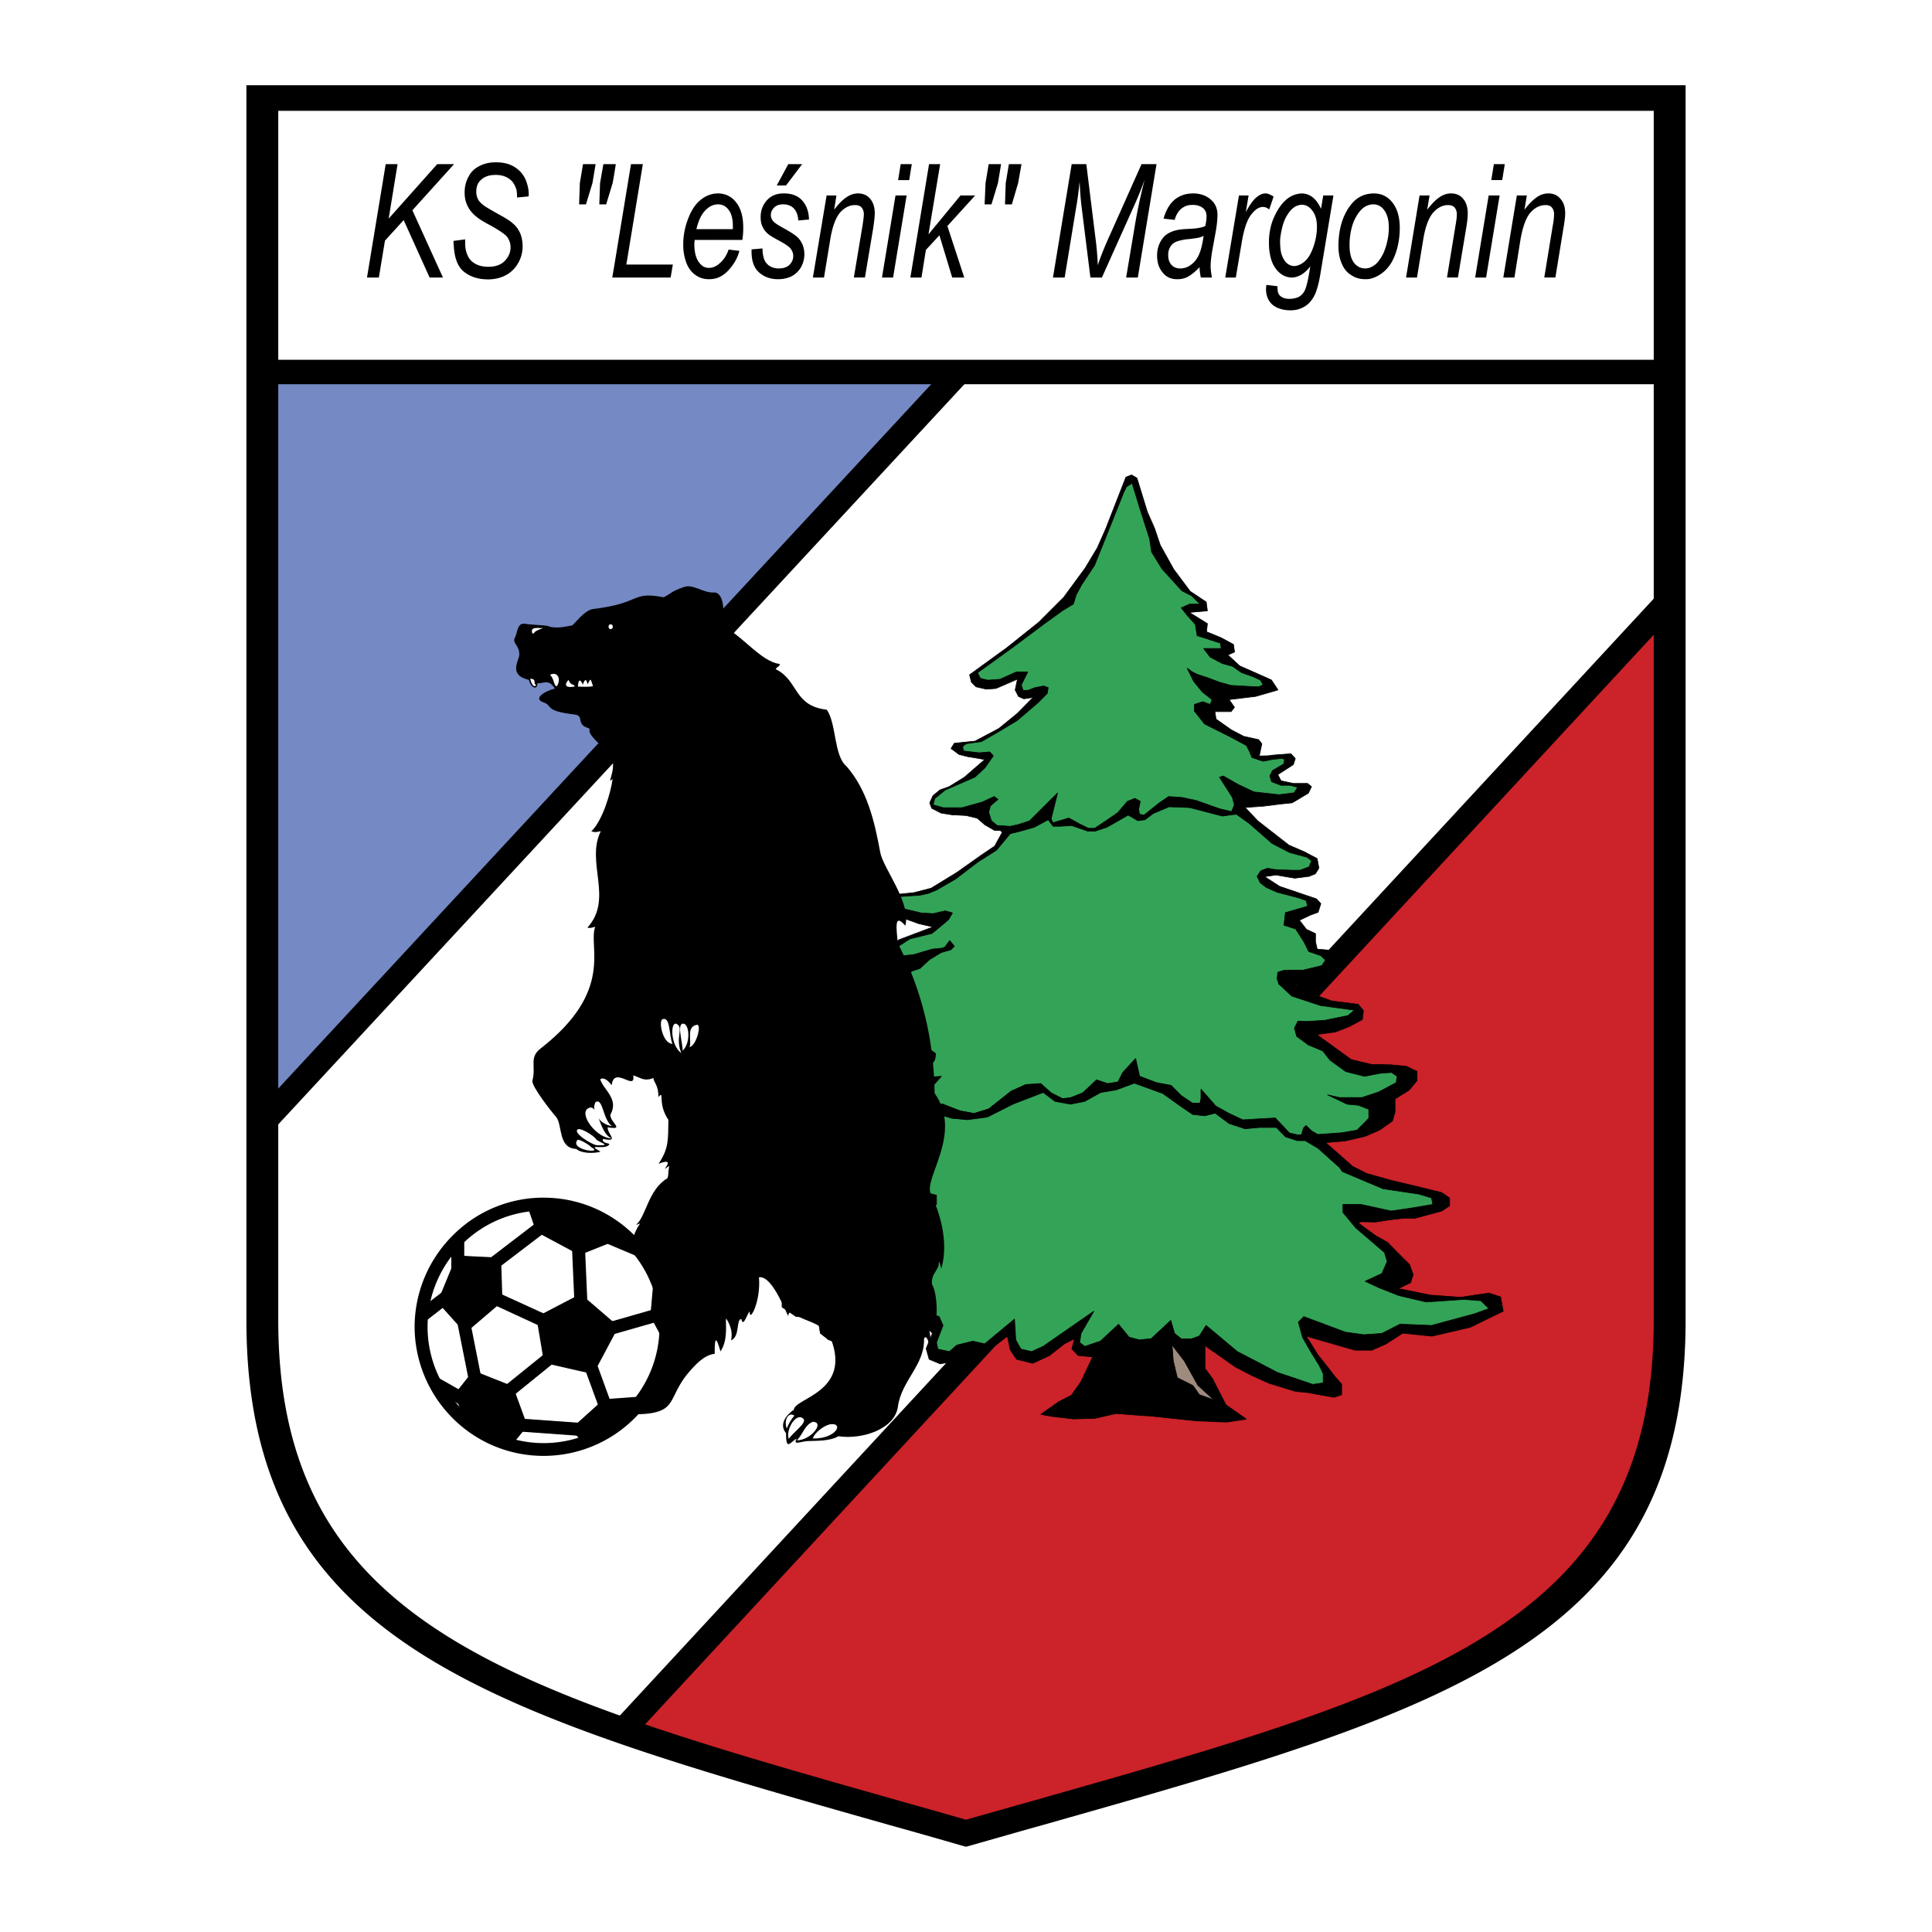 <svg xmlns="http://www.w3.org/2000/svg" width="2500" height="2500" viewBox="0 0 192.756 192.756"><g fill-rule="evenodd" clip-rule="evenodd"><path fill="#fff" d="M0 0h192.756v192.756H0V0z"/><path d="M96.369 182.902c43.895-12.549 70.213-18.057 70.213-51.177V9.78H26.173v121.946c0 33.12 26.319 38.628 70.196 51.176z" fill="#fff"/><path fill="#758ac4" d="M25.822 36.579l70.934.555-70.38 75.906-.554-76.461z"/><path fill="#cc2229" d="M166.453 133.111l-1.09-72.32L61.992 172.35l34.174 10.738 11.107-3.235 27.151-8.243 18.888-10.276 5.86-6.875 4.601-7.744 2.68-13.604z"/><path d="M24.935 111.653l70.029-75.536 2.126 1.275-70.381 75.925-1.774-1.664zM61.511 171.518l103.63-111.947 1.793 1.663-103.63 111.947-1.793-1.663z"/><path d="M89.105 102.837l-1.497-.498-1.756-1.201-.739-.536-.111-.832v.074l.203-.536.721-.186 1.608.352 1.405-.166.887-.296-.444-.924.315-.758.517-.629-.924-.665-.555-.665.111-.979.851-.629 3.382-1.276-1.405-.332-1.275-.462-.85-.591-1.146-1.146.332-.647 2.44-.241 1.719-.443 2.55-1.571 2.421-1.7 1.369-.925.756-1.386-.183-.166-.573-.037-.925-.518-.813-.702-1.109-.259-1.294-.055-1.182-.185-.943-.48-.222-.537.333-.72.72-.592.888-.295 1.534-.962 2.033-1.756-.813-.147-.888-.148-.868-.203-.795-.592.333-.536 2.07-.221 2.365-1.257 1.83-1.479 1.59-1.608-.924.129-.537-.239-.332-.629.221-1.091-2.125.925-.961.091-1.035-.258-.48-.462-.167-.739 3.698-2.68 3.214-2.569 2.459-2.459 2.162-2.938 1.221-2.015.867-2.014 1.979-5.046.555-.203.535.314 1.054 3.383.702 1.626.572 1.682 1.349 2.403 1.645 2.199 1.59 1.072.129.868-1.811.166 1.811 1.11-.092.831 1.441.573 1.239.684.111.74-.666.313 1.184 1.091 2.476 1.091.684.314.646.979-2.236.648-2.643.314.555.776-.332.425h-1.627l.129.758 1.535 1.09 1.201.628 1.496.333.315.426-.258 1.201.867-.019.444-.074 1.849-.129.443.462-.203.628-1.535.98.315.628 1.22.259h1.405l.425.333-.314.628-1.627.979-1.201.112-1.756.222-1.738.11 1.258 1.349 1.404 1.091 1.701 1.331 1.736.757 1.09.573.186.961-.352.555-.646.277-1.424.166-1.865-.314-1.147.167 1.498.961 3.658 1.257.463.461-.277.869-.758.277-1.109.536.703.906.904.425v.813l.166.721 2.145.185.777.185-.111.868-.758 1.091-1.09.536-2.273.536-.87.147 1.719.944 1.905.683 1.958.241.684.091.535.648-.109.868-1.258.684-1.404.554-2.293.315-40.476-.075-1.386-.351z"/><path d="M115.166 52.566l.055.129.572 1.682 1.332 2.403 1.645 2.199 1.59 1.054.018.019.111.887-.02.037-1.719.147 1.738 1.072v.037l-.074.776 1.424.591 1.238.666.018.019.111.758-.018.037-.629.277 1.145 1.054 2.459 1.09.703.314.018.019.646.979-.018.055-2.236.647h-.02l-2.568.314.5.72v.038l-.334.425-.018.019h-1.59l.111.702 1.533 1.072 1.201.628 1.498.333.018.019.314.407v.037l-.24 1.164.812-.019.426-.056 1.867-.147.037.019.424.462.02.019-.203.628-.02.018-1.516.98.297.573 1.219.259h1.424l.406.333v.037l-.314.647-.018.019-1.609.961h-.018l-1.201.129-1.756.222-1.664.111 1.221 1.294 1.404 1.09 1.682 1.312 1.738.758v.019l1.09.573.018.018.168.961v.019l-.352.555v.018l-.646.259h-.02l-1.404.185h-.02l-1.865-.314-1.055.148 1.424.924 3.66 1.238h.018l.443.48.02.018-.277.887-.02.019-.758.277-1.07.499.664.869.906.425.018.037v.813l.166.702 2.107.167h.02l.758.185.018.037-.092.869-.02.018-.738 1.091h-.02l-1.09.536-2.273.535-.795.148 1.645.888 1.887.684 1.959.259.684.073.037.02.518.628v.037l-.094.887-.018.019-1.275.684-1.404.555-2.273.314h-.02l-15.801-.019v-.074l15.801.037 2.273-.333 1.404-.536 1.258-.684.092-.85-.518-.629-.684-.074-1.939-.259h-.02l-1.904-.665-1.719-.942.02-.055.869-.167 2.273-.536 1.07-.536.74-1.071.111-.832-.74-.185-2.145-.167-.018-.018-.186-.721v-.812l-.887-.426h-.018l-.684-.905v-.056l1.107-.518.758-.277.26-.851-.443-.444-3.66-1.237-1.496-.961v-.074l1.164-.147 1.865.295 1.424-.166.629-.259.332-.536-.166-.942-1.09-.555-1.738-.776-1.699-1.331-1.404-1.072-1.258-1.368.018-.056 1.738-.092 1.738-.24 1.199-.111 1.609-.961.314-.61-.389-.314h-1.404l-1.238-.258h-.02l-.314-.628.02-.037 1.533-.979.186-.61-.406-.425-1.85.129-.443.074-.867.019-.02-.056.24-1.183-.295-.389-1.479-.332h-.02l-1.201-.647-1.533-1.072-.02-.037-.129-.758.037-.038h1.607l.314-.388-.535-.758.018-.037 2.643-.333 2.182-.628-.609-.943-.684-.295-2.479-1.109h-.018l-1.164-1.091v-.056l.646-.295-.092-.703-1.238-.665-1.424-.591-.018-.037.072-.795-1.793-1.091.02-.073 1.773-.167-.129-.813-1.57-1.053-1.664-2.218-1.33-2.421-.572-1.663v-.17h.006zm0 .166v-.166.166-.166.166zm0 50.475v.074-.074zm-4.658-51.011l1.793-4.602.018-.019.574-.222h.018l.535.314.02.019 1.035 3.382.666 1.497v.166l-.721-1.645-1.037-3.364-.516-.296-.537.203-1.848 4.75v-.183zm4.658 51.085l-4.658-.019v-.074l4.658.019v.074zm-4.824-50.641l.166-.444v.185l-.111.277-.055.13v-.148zm.166 50.623h-.166v-.074h.166v.074zm-.166-50.623v.148-.148zm0 50.548v.074-.074zM95.426 87.035l2.421-1.718 1.367-.924.74-1.349-.148-.148-.572-.018h-.02l-.924-.536h-.02l-.793-.684-1.091-.259-.961-.056v-.056l.961.056 1.128.24v.019l.812.684.924.518.572.037h.02l.166.185v.037l-.74 1.368-.018.019-1.367.924-2.421 1.719h-.019l-.018.019v-.077h.001zm0-9.037l.776-.481 1.977-1.719-.738-.129-.906-.148-.85-.222h-.019l-.24-.185v-.074l.277.203.85.222.906.147.795.129.018.056-2.032 1.774-.813.499v-.072h-.001zm0-3.9l1.847-.185 2.367-1.257 1.83-1.497 1.516-1.534-.832.129h-.02l-.535-.24-.02-.018-.314-.629-.018-.019.223-1.035-2.09.905-.961.074-1.053-.24-.02-.019-.461-.462v-.019l-.185-.721.019-.037 3.696-2.68 3.217-2.569 2.457-2.458 2.162-2.938 1.203-2.015.887-1.996v.148l-.832 1.885-1.201 2.015-2.182 2.938-2.457 2.477-3.217 2.569-3.678 2.662.167.702.462.444 1.016.259.943-.074 2.143-.924.037.037-.221 1.072.314.61.518.222.904-.13.037.056-1.59 1.608-1.828 1.497-2.385 1.257-1.867.203v-.073h.002zm14.916 29.165l-14.916-.037v-.056l14.916.019v.074zM95.426 87.035l-6.321 15.82-1.516-.48-1.755-1.201-.758-.554v-.019l-.11-.832h.037l.167-.462.019-.019.739-.203h.019l1.589.369 1.405-.166.832-.296-.407-.888v-.018l.296-.776h.019l.48-.61-.887-.646h-.019l-.554-.665v-.019l.129-.998v-.019l.851-.628 3.29-1.239-1.312-.295-1.275-.462v-.018l-.85-.573v-.018l-1.146-1.146v-.036l.314-.647.037-.019 2.421-.24 1.719-.443 2.547-1.554v.074l-2.514 1.553-1.737.443-2.421.24-.295.592 1.108 1.146.851.573 1.257.48 1.423.314v.056l-3.382 1.275-.832.628-.111.961.536.628.924.684v.037l-.499.629-.314.739.425.905-.019.037-.868.314-1.405.166h-.019l-1.608-.352-.703.186-.185.499.092.739.739.536 1.756 1.201 1.497.48 1.368.351 4.935.019v.056h-4.954l-1.368-.37 6.323-15.819zm0-5.692h-.333l-1.201-.185-.942-.48-.019-.019-.204-.536v-.019l.333-.739.721-.591h.018l.869-.314.758-.462v.073l-.721.444-.887.314-.703.573-.333.702.203.518.924.48 1.201.167.314.018v.056h.002zm0-6.229l-.555-.406-.019-.037.333-.536.037-.019.204-.019v.074l-.185.019-.314.48.499.37v11.995-11.921z"/><path d="M114.723 141.28l-3.366-.239-2.142.48-2.108.055-2.107-.259-1.146-.203 1.701-1.219 1.349-.703.942-1.349 1.164-2.477-1.422-.11-.647-.666.258-1.035-.998.518-1.496 1.183-1.646.757-1.645-.407-.609-.905-.297-1.387-1.385 1.054-1.258.611-.48-.425-.48.036-1.461 1.182-1.663.297-1.072-.463-.295-1.072.609-1.514-.628-.629h-.776l-3.993 1.385-2.033.167-1.46.296-1.515-.61-.777-.609-.24-1.498-2.199-.185-1.368-.924v-.609h1.867l.296-.038 1.626-.481 1.479-.794 3.437-2.181 1.923-2.088 2.365-2.976-2.181.203-2.402-.055-.906-.148-.536-.722.684-1.57-2.292-.314-1.072-.591-.148-1.072 2.07-1.239-1.053-.184-1.072-.203-1.017-.685-.518-1.054v-.387l.093-.481 2.865-.647 2.865-1.035 2.994-1.293 2.236-1.682-1.829.313-.61-.166-.463-.757.463-.906-1.534-.629-.758-.59.443-.777 1.091-.683 1.386-.851 41.104-.148 3.882 2.828 2.014.462 2.016.055 1.513.148 1.018.517v.907l-.758.923-1.424.907v1.311l-.277.905-1.273.888-1.442.629-1.961.443-1.976.185 2.697 2.365 1.387.703 2.459.702 2.957.703 2.088.517.775.518v.795l-.775.516-2.625.703-1.276.019-1.293.147-1.441.241-1.424-.037-.258.129 1.699 1.257 1.184.647.887.924.777.776.535.518.369 1.035-.24.776-1.256.61 3.252.647 2.957.203 2.848-.406 1.164.387.258 1.423-3.289 1.59-3.807.905-2.939-.313-1.664 1.09-1.368.61h-1.701l-4.879-1.387 1.127 1.812.998 1.257.741.942.666.795v1.017l-.741.259-1.275-.204-1.293-.258-1.313-.13-2.642-.813-1.59-.703-1.719-.905-3.049-2.144v2.274l.776 1.071 1.312 2.569 2.034 1.423-1.979.296-3.068-.129-4.582-.463z"/><path d="M114.723 141.3l-.74-.037v-.074l.74.055 4.582.463 3.051.129 1.902-.277-1.959-1.367-.018-.019-1.312-2.569-.775-1.071V134.241l.055-.019 3.049 2.144 1.719.887 1.59.703 2.643.831 1.295.111 1.293.259 1.275.203.703-.24v-.998l-.648-.776-.738-.942-.998-1.257-1.146-1.83.037-.036 4.898 1.386h1.664l1.367-.61 1.662-1.09h.02l2.939.314 3.807-.906 3.252-1.57-.258-1.387-1.127-.369-2.828.406h-.02l-2.975-.203-3.234-.646-.02-.074 1.238-.592.24-.758-.35-1.017-.537-.518-.775-.776-.906-.905-1.164-.665-1.701-1.258v-.055l.26-.129h.018l1.424.036 1.441-.222 1.293-.147 1.258-.037 2.643-.702.758-.499v-.758l-.758-.499-2.088-.536-2.957-.685-2.477-.701-1.369-.703-.018-.019-2.699-2.365.02-.056 1.977-.166 1.941-.462 1.441-.629 1.275-.868.26-.906v-1.293l.018-.037 1.424-.888.756-.924v-.869l-1.016-.499-1.496-.147-2.016-.056-2.014-.462-.02-.019-3.881-2.81-16.93.056v-.056l16.947-.074.02.019 3.881 2.811 1.996.48 2.016.036.018.019 1.496.13v.019l1.037.498.018.037v.925l-.777.924v.019l-1.422.887v1.294l-.26.905-.018.02-1.275.887-1.441.628h-.018l-1.941.463h-.02l-1.902.166 2.643 2.328 1.387.703 2.457.684 2.957.702 2.09.518v.019l.775.518.018.019v.795l-.018.018-.775.518-2.645.722-1.275.018-1.293.148-1.441.222-1.424-.037-.203.111 1.664 1.22 1.164.665h.018l.889.905.775.776.535.536h.02l.369 1.035v.019l-.258.795-.02.019-1.145.554 3.141.629 2.957.222 2.848-.425h.018l1.164.388.02.037.258 1.405-.018.037-3.291 1.607-3.824.887-2.922-.295-1.662 1.072-1.387.609v.019h-1.701l-4.805-1.386 1.09 1.755.998 1.257.721.942.686.776V139.144l-.02.037-.738.259h-.02l-1.293-.222-1.295-.24-1.293-.13-2.643-.812-1.59-.722h-.02l-1.719-.887-3.012-2.107v2.2l.775 1.053v.019l1.312 2.551 2.033 1.423-.018.056-1.979.296h-.018l-3.051-.129h-.018l-4.563-.489zm-.741-.037l-2.625-.204-2.143.48-2.107.056h-.02l-2.088-.24-1.146-.203-.018-.074 1.701-1.201v-.019l1.348-.684.943-1.35 1.146-2.421-1.387-.13h-.02l-.646-.665-.018-.019.258-.961-.941.462-1.498 1.183-1.645.759-.037.018-1.627-.406-.018-.019-.611-.905-.018-.019-.277-1.331-1.35 1.035-1.256.609-.037-.018-.463-.407-.461.037-1.46 1.165v.018l-1.682.296-.019-.019-1.072-.443-.019-.019-.296-1.071v-.02l.61-1.515-.591-.61h-.776l-3.974 1.404-2.033.167-1.46.296h-.019l-1.534-.61v-.019l-.776-.609v-.019l-.259-1.461-2.163-.185-.019-.018-1.368-.925-.018-.019v-.609l.037-.038h1.867l.277-.036 1.626-.463 1.498-.794 3.419-2.181 1.904-2.107 2.329-2.884-2.089.167h-.019l-2.402-.056-.924-.13h-.019l-.536-.738v-.02l.665-1.552-2.236-.296h-.019l-1.072-.609-.018-.019-.148-1.072.019-.037 1.996-1.183-.961-.167-1.072-.203-.019-.019-1.017-.684h-.019l-.517-1.054V113.2l.111-.462.019-.019 2.846-.666 2.865-1.034 2.994-1.294 2.125-1.589-1.7.295h-.019l-.591-.166-.019-.019-.48-.758v-.037l.462-.868-1.516-.629-.758-.591-.019-.037.462-.777v-.018l1.09-.684 1.386-.832.018-.019 24.157-.074v.056l-24.157.093-1.367.832-1.072.684-.443.739.739.572 1.534.629.019.037-.462.905.443.739.592.148 1.83-.314.018.055-2.236 1.682-3.013 1.313-2.865 1.034-2.828.647-.111.443v.388l.518 1.035 1.017.666 1.054.203 1.053.185.019.056-2.051 1.238.129 1.017 1.054.592 2.292.313.019.056-.666 1.552.517.703.888.129 2.402.056 2.181-.185.018.055-2.365 2.958-1.922 2.106-3.438 2.182-1.479.794-1.645.481-.277.019h-1.849v.572l1.331.906 2.199.185.019.037.259 1.479.758.591 1.516.61 1.441-.277 2.033-.185 3.974-1.387H92.428l.61.629v.037l-.591 1.515.295 1.055 1.035.443 1.663-.296 1.442-1.164.019-.019.48-.037.037.018.463.407 1.219-.592 1.387-1.071.055.018.297 1.387.609.906 1.607.388 1.627-.758 1.498-1.183 1.016-.5.037.037-.258 1.017.627.629 1.404.11.037.056-1.164 2.477-.941 1.35-.02.018-1.367.703-1.609 1.164 1.058.19 2.107.259 2.107-.055 2.143-.48 2.625.185v.074z"/><path fill="#9e8b7d" d="M118.158 135.792l-1.219-1.608.129 1.588.389 1.683 1.553.776.646.906 1.442.536-1.571-1.442-1.369-2.439z"/><path d="M118.973 138.176l.055.037h.02l.629.905 1.293.462-1.461-1.33h-.018l-.518-.943v-.129l.572 1.035 1.59 1.423-.037.055-1.441-.517-.018-.019-.648-.887-.018-.019v-.073zm-.832-2.366l-1.164-1.515.111 1.478.406 1.664 1.479.739v.074l-1.516-.758-.018-.019-.408-1.701-.129-1.589.074-.019 1.201 1.59.018.018.777 1.405v.129l-.831-1.496z"/><path d="M116.736 137.658l-.295-.739-.259-.795-.258-.629.369-1.94-.924 1.035-.592.463-.923.129-.815-.075-.904-.776-1.035 1.035-1.184.666-.775 2.088-.703 1.072-2.163 1.386 2.477.111 1.959-.628.887-.924.666-2.976v2.458l1.424.37 1.164.684 1.83.388 2.216.258-.406-.923-.5-.906-1.256-.832z"/><path d="M116.699 137.677l-.277-.739-.277-.795-.258-.628v-.02l.35-1.829-.83.942h-.02l-.592.463h-.018l-.906.147h-.018l-.832-.074h-.02l-.387-.352v-.092l.424.388.814.056.904-.13.592-.442.924-1.036.057.037-.371 1.922.24.629h.02l.258.795.277.721 1.258.813v.019l.518.905.406.924-.037.056-2.236-.277-1.811-.389h-.02l-1.164-.664-1.053-.277v-.074l1.09.296 1.164.665 1.812.388 2.162.259-.371-.868-.516-.905-1.24-.832h-.016v-.002zm-4.084-2.884l-.48-.425-1.018 1.017-.018.019-1.164.646-.777 2.07v.019l-.684 1.072h-.02l-2.088 1.33 2.365.13 1.961-.647.867-.887.666-2.994.055.019v2.439l.334.074v.074l-.371-.093-.018-.037v-2.162l-.592 2.698-.018.019-.889.905h-.018l-1.959.647-2.477-.111-.02-.074 2.164-1.386.684-1.054.775-2.089.02-.018 1.164-.647 1.053-1.053h.037l.463.406v.093h.003z"/><path fill="#33a457" d="M136.068 133.167l1.813-.129 1.81-.925 3.143.13 4.27-1.165 1.441-.516-.795-.796-1.682-.129-3.771.259-2.735-.629-1.958-.776-1.424-.666 1.701-.775.515-1.184-.257-.905-2.883-2.458-1.276-1.553v-.776h1.811l2.994.646 1.83-.258 2.328-.388-.109-.665-1.313-.389-3.511-.499-4.084-1.737-.278-.388-2.144-1.923-1.295-.775h-.795l-1.164-.389-.904-.924h-1.684l-1.441.129-1.571-.499-1.423-1.053-1.034.259-1.183-.13-1.164-.776-1.813-1.311-2.863-1.037-1.813.666-1.552.259-1.588.887-1.406.277-1.553-.277-1.182-.887-2.994 1.164-2.588 1.294-1.959.259-1.571-.129-1.256-.389h-1.443l-.776-.517-.129-.795-1.294.536-2.218 1.035-2.088.518-1.294.259-2.089.387-.665.278-.259.776.666.647 1.682.37 1.829.148.518.518-1.682.905-1.053.646.258.518.795.388 2.2.148-.518 1.294.259.536 1.312.258.887-.129 1.83-.259 1.959-.665 1.035.259v.905l-1.312.907-2.588 3.252-3.123 3.253-2.865 1.442-2.199 1.034-1.165.389.777.517 1.681-.13.259 1.035 1.035.537h1.424l1.589-.148 1.423-.389 2.588-.646 1.57-.259 1.184.407.387.887-.665 1.7.13.647 1.145.259.777-.665 1.571-.371 1.183.26 2.975-2.459.129 2.071.517.905 1.055.259 1.164-.518 5.065-3.512-1.295 2.219-.129.905.5.388 1.57-.518 1.811-1.7 1.054 1.294 1.036.278 1.164-.13 1.959-1.829.386 1.312.649.517h1.052l.758-.259.666-1.053 3.123 2.606 4.03 2.089 3.492 1.182 1.054-.147v-.925l-.369-.776-.814-1.293-.887-1.572-.406-1.515.535-.536 4.141 1.552 1.847.259z"/><path d="M136.068 133.13l1.793-.129 1.811-.925h.02l3.123.13 4.289-1.164 1.385-.5-.758-.738-1.662-.13-3.771.259h-.018l-2.736-.647-1.959-.775-1.404-.647v-.056l1.664-.775.518-1.165-.26-.887-2.865-2.459-1.293-1.552v-.795l.037-.037h1.831l2.975.647 1.83-.26 2.291-.388-.109-.591-1.295-.389-3.492-.518h-.02l-4.084-1.719-.018-.019-.26-.388-2.145-1.922-1.275-.758h-.795l-1.182-.389-.02-.019-.887-.905h-1.664l-1.441.129h-.018l-1.553-.518h-.018l-1.406-1.034-1.016.258h-.018l-1.184-.129h-.02l-1.164-.795-1.811-1.294-1.664-.609v-.074l1.682.629h.02l1.811 1.293 1.164.795 1.166.111 1.033-.259.02.019 1.424 1.035 1.551.498 1.441-.129h1.684l.018.019.906.906 1.164.388h.795l1.293.776.02.019 2.143 1.922.26.388 4.066 1.72 3.512.499v.019l1.312.388.018.019.129.646-.037.056-2.328.388-1.83.24h-.018l-2.977-.628h-1.793v.721l1.295 1.553 2.865 2.458.018.019.258.905-.018.019-.518 1.184-.018.019-1.627.738 1.367.629 1.941.776 2.734.646 3.771-.277 1.682.13.018.019.795.794v.056l-1.441.499-4.287 1.165-3.143-.111-1.811.924-1.812.111h-.018l-1.83-.24v-.019l-4.141-1.534-.498.518.387 1.497.906 1.553.795 1.294v.019l.389.775v.925l-.037.019-1.035.147h-.02l-3.512-1.164v-.019l-4.029-2.089-3.086-2.587-.646 1.034h-.018l-.777.277h-1.073l-.646-.536h-.018l-.371-1.274-1.922 1.811h-.018l-.5.056v-.074l.48-.037 1.959-1.829.057.019.369 1.294.646.517h1.035l.74-.276.664-1.035.057-.019 3.105 2.605 4.01 2.089 3.512 1.183.998-.147v-.869l-.369-.776-.795-1.293-.906-1.571-.406-1.516.018-.037.537-.554h.018l4.158 1.552 1.831.253zm-21.716-24.6l-1.182-.426-1.793.666h-.02l-1.533.259-1.59.887-1.424.277h-.018l-1.553-.277-1.164-.887-2.977 1.146-2.586 1.312h-.02l-1.959.259-1.571-.147-1.275-.37h-1.442l-.776-.518-.019-.037-.13-.739-1.256.499-2.2 1.054h-.019l-2.088.518-1.293.259-2.07.388-.647.259-.259.739.647.647 1.664.369 1.83.13h.019l.518.536v.055l-1.682.906-1.017.628.222.48.776.37 2.199.147.037.037-.518 1.294.24.499 1.294.259.887-.13 1.812-.259 1.978-.665h.019l1.035.259.019.037v.905l-.019.037-1.312.906-2.569 3.233v.019l-3.142 3.234-2.865 1.461-2.199 1.016h-.018l-1.09.37.702.48 1.682-.13.037.02.24 1.035 1.017.517h1.423l1.571-.147 1.423-.369 2.606-.647 1.571-.277 1.183.407.018.018.388.888v.019l-.646 1.7.129.629 1.109.239.758-.646h.019l1.571-.389h.018l1.166.26 2.957-2.459.055.019.129 2.07.5.906 1.035.239 1.145-.517 5.064-3.513.037.057-1.275 2.217-.129.869.48.37 1.533-.519 1.812-1.682h.037l1.053 1.294 1.018.259.664-.074v.074l-.664.074-1.055-.277-.018-.019-1.018-1.257-1.793 1.664v.018l-1.57.499h-.037l-.5-.388-.018-.037.129-.887.02-.019 1.201-2.089-4.936 3.419-1.164.518-.037.019-1.035-.259-.018-.019-.518-.905-.018-.019-.131-2.015-2.92 2.421-.018.02-1.184-.26-1.553.37-.758.646-.037.019-1.146-.259-.019-.037-.148-.646.019-.019.646-1.682-.388-.869-1.146-.389-1.571.26-2.588.646-1.423.37-1.589.147H83.911l-1.035-.518-.019-.019-.24-1.017-1.663.129-.019-.018-.776-.518v-.056l1.164-.388 2.218-1.035 2.846-1.441 3.124-3.234 2.587-3.253 1.294-.906v-.868l-.998-.24-1.959.646-1.811.277-.905.129H87.7l-1.312-.277h-.018l-.259-.535v-.037l.518-1.257-2.162-.13h-.019l-.795-.388-.019-.019-.24-.518v-.056l1.054-.628 1.645-.887-.48-.5-1.811-.129-1.682-.369-.019-.019-.665-.647v-.037l.259-.775.019-.02.665-.277 2.07-.388 1.312-.24 2.07-.535 2.218-1.036 1.294-.518.056.019.129.776.758.518h1.423l1.256.37 1.571.129 1.941-.258 2.605-1.294 2.975-1.165h.037l1.164.905 1.553.26 1.406-.26 1.57-.905h.018l1.553-.259 1.793-.665h.02l1.182.425v.079h-.001z"/><path fill="#33a457" d="M119.822 108.659l1.479 1.682 1.312.74 1.367.647 1.59-.093 1.664-.092 1.405 1.497.832.185h.369l.203-.665.26-.278.554.555.61.351 2.385-.167 1.533-.277 1.183-1.164v-.906l-1.035-.406-1.164-.112-1.941-.924 1.22.278h2.217l1.664-.555 1.774-.924.092-.647-.553-.388-1.221.093-1.478.295-1.868-.462-1.552-1.127-.758-.942-1.479-.629-1.107-.813-.223-.832.352-.721.887.055 1.755-.11 2.329-.482.646-.535-3.344-.462-2.885-.942-1.292-1.184-.184-.554.072-.647.666-.203h1.848l1.867-.462.369-.536-.461-.463-1.201-.406-.48-.943-.832-1.293-1.164-.388.146-1.257.924-.259 1.312-.388-.183-.554-.741-.259-2.142-.573-1.072-.462-.629-.481-.297-.628.371-.573.664-.259.758.148 1.681.055h.797l.905-.313.259-.61-.462-.37-1.756-.462-1.774-.943-2.219-1.94-1.312-.943-1.404.185-3.235-.832-2.05-.092-1.573.665-.832.629-.738.092-.943-.555-2.125 1.202-1.11.388h-.849l-1.571-.555-1.109.074h-.74l-.481-.646-1.385.739-1.294.388-1.11.259-1.404 1.681-1.756 1.109-2.328 1.775-1.737.997-.925.389-.832.185-1.404.092-1.017.074-.184.481 1.108.739 1.59.388 1.201.074 1.202-.278.721.204-.352.628-.647.573-1.016.832-2.236.554-1.571 1.017.184.48.74.186 1.035-.112 1.866-.554 1.017-.093.24-.129.481-.629.462.556-.37.387-.942.241-1.165.72-.961.888-.831.277-.463.554-.185.665.277.647-.092.481-.554.314-1.109-.074-1.479.074-.942-.167-.74.093-.277.555.37.092.85.647 1.46.647 1.497.463 1.127.184 1.313.295-1.128.98-1.201.869-.943.554.093.629.832.202.351-.073 1.146-.018 1.737-.74.481.369-.111.555-.555.851-.203.516.24.37 1.183-.055-1.664 1.83-.295.758.572.443 1.479-.277 1.756.666 1.387.277 1.479-.463 2.236-1.756 1.478-.665 1.497-.093 1.017.925 1.127.574.813-.093 1.22-.481 1.367-1.294 1.11.369 1.035-.166.48-.942 1.276-1.387.389 1.757 1.681.647 1.479.277.998 1.017 1.127.756h.757l.092-.46v-.944z"/><path d="M92.875 119.139c.739 1.479 1.867 4.621 1.035 7.448-.056-.129-.111-.684-.24-.684.055.832-.795 1.109-.684 2.219.628 1.034.684 4.712-.203 4.14-.259.166.277 1.312-.074 1.922-.092-.388-.277-1.054-.518-.629.093 2.625-2.254 4.177-2.606 6.783-.295 2.237-3.548 3.309-5.933 2.957-.905.518-2.292.444-3.05.48-.758.037-1.534.481-1.109-.259-.665.37-1.072 1.294-1.072-.535-.943-1.128.647-2.273.776-2.311 0-1.164 5.748-1.756 3.715-7.061-.702-1.903-3.549-1.793-3.789-2.864-.24.073-.499.277-.48.573-.684-1.479-1.793-4.066-2.92-3.882.203 2.458-.979 4.565-.924 3.438-.148-.11-.647 1.737-.832.721-.555.037-.111 1.774-1.035 2.126.296-1.128-.48-2.163-.48-2.163-.129.148.277 2.052-.573 3.271-.388-1.404-.591-1.607-.573.241-1.09.11-2.015 1.164-2.772 2.069-2.273 2.864-.518 4.232-7.134 3.937-2.643 1.184-4.787.592-7.023.924-.48.056-.055-.498.37-.887-.388-.406 1.441-1.959 2.162-1.978.222-1.719 5.027-.646 5.249-7.208.019-10.442 2.717-10.109 1.294-9.722 1.017-.831 1.201-3.512 3.142-4.657.129-.426.019-.148.167-1.238-1.275 1.016 1.035-1.018-1.054-.203 1.054-1.571.942-2.459.979-4.381-1.146-1.682-.333-3.031-.998-2.273.037-1.164-.48-1.479-.499-1.903-.942.388-1.294-.056-2.015-.259.277 1.663-1.922-1.035-2.144.979-.61-.813-1.035-.721-1.146-.573.37 1.072 1.886 1.959 1.017 3.512-.056.776 1.534 1.571-.277 1.257-.019.739 1.238 1.497-.48 1.164-.093.592 1.053.314.499.685-.555.369-2.181-.241-.721.591-.832.222-1.996.13-2.421-.277-1.867-.073-1.349-2.421-2.033-3.215-.388-.426-2.477-3.068-2.347-3.604.388-1.46-.37-2.292.832-3.216 7.43-5.785 4.676-10.185 5.434-12.125-.129 0-.48.185-.776.074 2.625-2.883-.203-6.542 1.331-9.611-.185 0-.518.185-.942 0 1.072-.998 1.922-3.733 2.125-5.23-.85.85.924-1.552-.61-2.846-2.791-2.329-1.09-1.978-1.977-2.273-1.017-.37-.259-1.165-1.183-1.294-3.142-.369-2.125-.868-3.142-1.22-1.127-.406.296-1.183 1.146-1.367-.628-1.072-1.257-.425-1.737-.555 0 .795-.684.443-.85-.314-2.107-.481-.979-1.959-.961-2.477.055-.961-.74-1.183-.444-1.719.258-.462.222-1.534.998-1.404 1.183.166 2.31.111 2.514.314 1.035.148 1.46-.037 2.199-.148.259-.147 1.239-1.552 2.125-1.645 4.842-.573 3.733-1.793 7.005-1.165.795-.369.666-.572 2.07-1.035.906-.296 1.922.628 2.939.555 1.164-.074 1.146 2.809.555 3.16 2.254 1.017 4.084 3.734 6.025 3.974.019.258-.24.222-.407.518 2.311 1.127 1.737 3.659 5.102 4.047.979 1.405.684 4.603 1.978 5.656 1.996 2.311 2.754 5.286 3.345 8.539.277 1.626 3.105 4.99 2.513 7.356-1.146-1.331-.887.24-.758 1.719 2.348 4.62 3.604 9.463 3.678 14.989 2.862 4.029-1.167 8.52-.373 10.072z"/><path d="M119.842 108.642l1.479 1.682 1.293.721 1.386.645 1.57-.092 1.664-.093.037.019 1.385 1.479.814.185h.352l.184-.628v-.019l.277-.277h.037l.555.536.609.351 2.367-.166 1.533-.259 1.146-1.164v-.869l-1.018-.388-1.145-.111-.02-.019-1.922-.924.018-.056 1.203.277h2.217l1.664-.555 1.736-.924.094-.591-.537-.37-1.182.093-1.498.295-1.867-.48h-.018l-1.553-1.127h-.02l-.738-.942-1.479-.61v-.019l-1.109-.813-.018-.018-.223-.832v-.019l.352-.702.037-.02.887.037 1.756-.11 2.311-.462.592-.499-3.271-.443h-.02l-2.865-.943h-.018l-1.293-1.2h-.02l-.184-.574v-.018l.072-.629.037-.037.666-.203h1.848l1.85-.443.35-.518-.443-.425-1.201-.406-.018-.019-.463-.943-.832-1.294-1.164-.369-.018-.037.146-1.257.02-.019.941-.277 1.258-.369-.148-.518-.738-.259-2.142-.554-1.072-.48-.629-.48v-.02l-.312-.628v-.019l.387-.573.684-.259h.02l.738.129 1.682.074h.797l.887-.333.24-.573-.443-.333-1.756-.48-1.775-.924v-.019l-2.217-1.941-1.295-.924-1.387.185h-.018l-3.234-.851-2.051-.074-1.553.647-.832.628-.02.018-.738.093-.02-.019-.924-.536-.166.093v-.071l.148-.074h.037l.924.536.721-.092.832-.628 1.59-.647 2.051.074 3.234.85 1.404-.204.02.019 1.311.924v.018l2.219 1.922 1.756.943 1.756.462.018.019.463.351.018.037-.258.628-.018.019-.924.314h-.797l-1.682-.074-.758-.129-.646.259-.35.537.295.609.609.462 1.055.462 2.143.573.758.259.02.037.166.554-.02.037-1.293.37-.924.277-.129 1.201 1.145.37.02.019.832 1.293.461.943 1.184.388.018.019.463.443.018.056-.389.536-.018.019-1.848.462h-1.848l-.648.185-.074.628.168.537 1.293 1.183 2.865.924 3.344.462.02.056-.646.554h-.02l-2.311.463-.018.018-1.756.093h-.018l-.852-.036-.332.684.221.813 1.072.794 1.498.629v.019l.758.924 1.553 1.127 1.848.462 1.479-.295 1.221-.093h.018l.555.388.018.037-.092.647-.018.019-1.775.924-1.682.573h-2.237l-.906-.222 1.646.795 1.164.129 1.053.389.02.036v.925l-1.184 1.183h-.02l-1.551.277-2.385.147h-.02l-.609-.352-.535-.517-.24.239-.186.647-.037.037h-.369v-.019l-.85-.185h-.02l-1.367-1.479-1.664.073-1.59.093h-.018l-1.367-.646-1.312-.722-.02-.019-1.404-1.607v.851l-.092.461-.037.038h-.758l-.018-.019-1.129-.74v-.018l-.998-.998-1.479-.277-1.682-.646-.018-.02-.371-1.719-.887.961v-.092l.887-.961.057.019.389 1.755 1.645.629 1.479.277.018.019 1.018 1.017 1.107.739h.703l.092-.425v-.943l.055-.02zm-7.449-27.188l-1.939 1.108-1.129.37v.019h-.85v-.019l-1.57-.536-1.109.074h-.74l-.018-.019-.463-.628-1.367.739-1.312.37-1.09.277-1.387 1.664H99.4l-1.756 1.109-2.33 1.774h-.018l-1.719.998v.019l-.942.389-.832.185-1.386.092-1.017.074-.167.426 1.09.739 1.571.369 1.201.074 1.202-.277h.018l.721.203.018.056-.369.628v.019l-.647.555-1.017.832-.019.019-2.218.554-1.553.999.167.425.721.185 1.035-.111 1.867-.554.998-.093.24-.111.462-.628h.056l.462.555v.055l-.37.37h-.019l-.924.259-1.165.702-.961.887-.832.277-.462.555-.167.646.259.629.019.019-.093.48-.018.019-.554.332h-.019l-1.109-.073-1.479.073h-.018l-.924-.166-.721.093-.24.499.314.074h.019l.85.665 1.46.628 1.479.463 1.127.185 1.331.296.019.055-1.127.98-1.22.868-.924.555.092.591.795.186.351-.074 1.146-.019 1.719-.739h.037l.48.369v.037l-.092.555v.019l-.555.851-.204.498.222.352 1.165-.074.019.057-1.645 1.829-.296.721.555.425 1.46-.276h.019l1.737.684 1.387.259 1.459-.443 2.236-1.774 1.479-.666h.02l1.496-.093.02.02 1.016.905 1.127.573.795-.093 1.201-.48 1.369-1.294h.037l1.107.369.998-.166.463-.924.406-.443v.092l-.352.389-.461.924-.037.019-1.018.186h-.018l-1.09-.37-1.369 1.275-.018.019-1.201.48-.832.093h-.018l-1.109-.573-.02-.019-.998-.905-1.479.092-1.479.646-2.236 1.774h-.018l-1.461.463h-.018l-1.406-.278-1.737-.665-1.46.277h-.037l-.573-.462v-.037l.277-.758h.019l1.607-1.774-1.109.056-.019-.019-.24-.369v-.02l.185-.535h.019l.554-.85.092-.519-.443-.351-1.719.739h-.019l-1.127.019-.37.055h-.019l-.813-.185-.037-.019-.092-.646.019-.037.942-.555 1.201-.868 1.091-.925-1.275-.277-1.127-.185-1.479-.462-1.479-.646-.85-.646-.351-.093-.019-.056.259-.555.037-.019.739-.092.942.185 1.479-.093 1.109.093.518-.314.092-.462-.259-.647v-.019l.167-.646v-.029l.48-.555.019-.018.813-.277.961-.887L93.886 95h.019l.924-.259.351-.351-.425-.499-.462.591v.018l-.241.111h-.012l-.998.092-1.885.573-1.035.111-.758-.204-.019-.019-.166-.462v-.037l1.571-1.017h.019l2.218-.573 1.017-.813.628-.573.333-.591-.665-.185-1.202.277-1.201-.092h-.019l-1.571-.37h-.018l-1.109-.758v-.036l.166-.462.019-.019 1.035-.093 1.404-.092.813-.185.943-.387 1.719-.999 2.329-1.755v-.019l1.756-1.109 1.387-1.663.018-.019 1.109-.259 1.293-.37 1.404-.758.037.019.463.647h.701l1.129-.093 1.588.555h.832l1.092-.37 1.977-1.127v.078h-.001z"/><path fill="#33a457" d="M117.938 79.568l1.404.296 2.33.814 1.201.295.277-.665-.203-.74-1.275-2.033.369-.11 1.496.831 1.553.758 2.514.278 1.498-.186.369-.554-.758-.203h-.906l-.942-.351-.168-.573.26-.536 1.109-.665.092-.463-.258-.092-.943.092-.943.185-1.108-.37-.26-.646-.277-.555-1.59-.832-2.605-1.312-1.018-1.293v-.647l.832-.296.741.296.203-.462-1.036-.851-.832-1.035-.628-1.275.482.351.498.241 1.127.387 1.129.407 1.127.333 2.771.148.444-.204-.258-.462-.758-.35-1.109-.389-.942-.647-1.017-.277-1.201-.647-.647-.85h1.756l-.094-.555-2.31-.739-.184-1.109-.74-.831-.664-.832.849-.37h1.035l-.849-.832-.943-.48-2.034-2.236-1.015-1.664-.186-1.294-.943-2.883-.813-2.68-.554.352-.278.572-2.9 7.245-1.276 1.96-.554 1.016-.297.924-1.108.647-1.775 1.294-3.068 2.31-3.604 2.606.278.555.738.166 1.221-.074 1.664-.758h1.107l-.646 1.312.185.555h.461l.74-.277.85-.167.443.167-.092.554-.923.924-2.053 1.774-1.828 1.128-1.776.998-1.496.203-.37.278.092.462 1.571.166 1.035-.092.37.388-.833 1.201-1.033.942-2.939 1.294-1.035.832-.185.628 1.016.296h1.867l2.034-.554 1.201-.554.369.276-.74.647-.183.647.277.832.555.48 1.31.074.832-.184 1.11-.352 2.791-2.791-.647 2.606.184.37 1.572-.48 1.016.573.943.462h.629l1.127-.74 1.201-.832.941-1.108.741-.296.535.296-.166.813.094.462.46.092 1.479-1.201.943-.646 1.368.091z"/><path d="M117.957 79.531l1.385.296 2.33.832 1.182.277.26-.628-.186-.74-1.293-2.015.018-.037.389-.129h.018l1.479.85 1.572.739 2.494.277 1.479-.185.332-.499-.701-.185h-.924l-.943-.37-.018-.018-.168-.573v-.019l.26-.536.018-.019 1.109-.646.074-.426-.221-.074-.943.093-.924.185h-.02l-1.107-.37-.02-.019-.277-.646-.277-.536-1.57-.851-2.588-1.293-.018-.019-1.035-1.294v-.665l.018-.037.85-.277h.02l.701.258.186-.406-1.016-.813v-.018l-.832-1.017v-.019l-.629-1.275.037-.056.48.352.498.258 1.129.37 1.109.425 1.145.314 2.736.147.424-.185-.24-.425-.738-.351-1.109-.388h-.018l-.924-.647-1.018-.277-1.221-.647-.646-.85.02-.056h1.719l-.074-.48-2.311-.739-.018-.037-.166-1.09-.74-.832h-.02l-.646-.832.02-.055.83-.37h.963l-.777-.776-.924-.462h-.018l-2.033-2.236v-.018l-1.035-1.664v-.019l-.186-1.275-.924-2.884-.814-2.643-.516.333-.277.554-.869 2.2v-.185l.812-2.051.277-.554.02-.019.553-.369.057.018.812 2.699.943 2.883.166 1.275 1.035 1.664 2.033 2.236.924.462.85.832-.018.055h-1.035l-.795.37.629.795.758.832.166 1.09 2.311.757.018.019.094.555-.037.037h-1.682l.59.776 1.201.646 1.018.277.943.646 1.107.389.758.369.277.462-.018.037-.463.203-2.771-.148-1.146-.314-1.127-.425-1.109-.37h-.018l-.5-.259-.369-.259.572 1.165.814 1.017 1.033.85.02.037-.203.444-.037.019-.74-.277-.812.277v.61l1.035 1.294 2.588 1.294 1.57.85h.02l.275.555.279.646 1.07.352.943-.185.943-.074.277.074.018.037-.092.48-.02.019-1.109.647-.258.518.166.536.924.37h.906l.758.185.018.037-.369.573-.018.019-1.498.185-2.514-.277-1.57-.758-1.479-.832-.314.092 1.256 1.996.205.758v.018l-.277.647-.037.019-1.221-.277-2.328-.832-1.387-.296-1.367-.074-.924.628-1.479 1.22h-.037l-.443-.092-.037-.019-.094-.48v-.019l.168-.776-.5-.277-.721.277-.924 1.109h-.02l-.295.222v-.093l.258-.185.943-1.109.758-.296h.018l.537.296.018.037-.166.813.094.443.406.074 1.479-1.183.941-.646.02-.019 1.384.094zm-6.691-28.185l-2.014 5.027v.019l-1.295 1.941-.555 1.017-.277.924-.018.019-1.092.665-1.791 1.294-3.068 2.292-3.586 2.586.258.518.721.185 1.201-.092 1.664-.74h1.127l.037.037-.646 1.293.166.518h.443l.721-.277h.02l.832-.167h.018l.463.167.018.037-.092.573v.018l-.924.924-2.053 1.756-.018.019-1.848 1.109-1.756 1.017h-.02l-1.478.204-.351.258.092.407 1.534.185 1.035-.092h.02l.369.388.018.037-.832 1.201-.018.019-1.018.942h-.018l-2.939 1.275-1.016.832-.167.591.979.277h1.849l2.014-.555 1.201-.554h.037l.369.277.02.056-.758.647-.166.628.258.813.555.462 1.293.093.832-.185 1.092-.37 2.789-2.772.057.018-.646 2.587.166.352 1.553-.462h.018l1.018.555.924.462h.629l1.107-.739.943-.647v.093l-.906.61-1.127.758h-.667l-.924-.481h-.018l-.998-.554-1.553.48-.037-.019-.203-.388v-.019l.629-2.476-2.699 2.698h-.018l-1.109.369-.852.185-1.311-.074-.02-.019-.555-.48h-.018l-.277-.832v-.019l.184-.646.02-.019.721-.628-.332-.24-1.184.554h-.018l-2.034.536h-1.867l-1.017-.277-.019-.037.185-.646v-.019l1.035-.832h.019l2.92-1.275 1.035-.942.812-1.183-.352-.351-1.016.092-1.571-.167-.037-.037-.093-.444.019-.037.37-.277.019-.019 1.479-.203 1.773-.999 1.83-1.109 2.051-1.774.924-.905.076-.536-.408-.167-.832.185-.738.277H102.076l-.037-.019-.186-.573v-.018l.629-1.257h-1.035l-1.682.758-1.221.074-.758-.167-.018-.018-.277-.573.02-.037 3.604-2.587 3.068-2.31 1.773-1.294h.02l1.07-.665.297-.906.555-1.017 1.293-1.959 2.07-5.193v.185l-5.25 9.61 5.255-9.61z"/><path d="M53.12 63.212c-.277-.776.61-.499 1.09-.555-1.256.426-.665.481-1.09.555z" fill="#fff"/><path d="M62.509 62.398c.185.296-.037 1.238-.573.961-.277-.221.592 0 .573-.961zM63.137 62.657c.388.536 2.495.851.61.592-.37.295-.85-.074-1.109.222-.258.147.463-.296.499-.814zM61.141 65.873c.943.074.462.462.277.924-.073-.388.186-.462-.277-.924z"/><path d="M52.898 67.721c.721 0 .241.537.592.61-.167.333-.462-.037-.592-.61zM54.876 67.333c.665-.388 1.183.333.684 1.127-.314.019-.259-.757-.684-1.127zM56.724 67.833c.222.628.592.37.61.665-1.053.185-.998-.259-.61-.665zM59.164 68.46c-.295.074-.905.074-1.497.037-.019-.147.074-1.146.48-.185.185-.592.389-.61.462-.037.333-.517.259-.756.555.185zM66.095 101.691c.813-.314.647 1.683.998 2.458-.998-.037-1.405-2.291-.998-2.458zM68.109 104.834c0-.869-.646-2.828.111-2.698.536.092.721 1.866-.111 2.698z" fill="#fff"/><path d="M67.499 102.153c.776.389-.185 1.331.481 2.921-1.109-.776-1.109-3.216-.481-2.921zM59.422 109.953c.758-.443.702 1.719 1.626 2.403-1.274-.185-2.106-1.552-1.626-2.403z" fill="#fff"/><path d="M61.031 113.576c-1.479 0-3.198-2.292-2.44-2.938 1.127-.852 1.109 2.439 2.44 2.938zM57.574 112.947c-.203-.684 1.146-.037 1.848.629.074.369 1.885.739.148.684-.351 0-1.737-.795-1.996-1.313zM56.354 140.116c.554-1.09-1.22-.074-1.349.518.481-.333 1.091-.352 1.349-.518zM56.391 140.282c.758.13.758.666-1.441 1.165-.702-.221.665-1.035 1.441-1.165zM79.254 141.243c-.462.5-.758 1.275-.758 1.275-.332-.868.204-1.699.758-1.275zM79.919 141.41c.979.333-.702 1.367-1.22 2.144-.314-.777.537-2.347 1.22-2.144zM81.083 141.854c1.257.019-.185 1.849-1.57 1.849.628-.684.776-1.516 1.57-1.849z" fill="#fff"/><path d="M82.766 142.112c1.479-.259.721 1.46-1.682 1.404.222-.59 1.016-1.219 1.682-1.404zM68.793 104.464c.259-.609-.37-2.015.721-2.218.536-.093-.056 2.126-.721 2.218zM58.96 114.444c1.423.721-2.181.314-1.349-.702.13-.166 1.331.573 1.349.702zM61.141 62.528c0 .129-.092.241-.222.241-.129 0-.203-.111-.203-.241 0-.148.074-.24.203-.24.13 0 .222.092.222.24zM66.446 132.372c0 6.746-5.489 12.254-12.217 12.254s-12.217-5.508-12.217-12.254 5.489-12.235 12.217-12.235 12.217 5.489 12.217 12.235z" fill="#fff"/><path d="M67.093 132.372c0 3.549-1.441 6.783-3.771 9.112a12.825 12.825 0 0 1-9.093 3.77v-1.274c3.197 0 6.081-1.312 8.169-3.401 2.089-2.106 3.401-5.009 3.401-8.206s-1.312-6.08-3.401-8.188a11.478 11.478 0 0 0-8.169-3.4v-1.294c3.549 0 6.765 1.441 9.093 3.789a12.818 12.818 0 0 1 3.771 9.092zm-12.864 12.882a12.779 12.779 0 0 1-9.075-3.77 12.958 12.958 0 0 1-3.789-9.112 12.913 12.913 0 0 1 3.789-9.093 12.717 12.717 0 0 1 9.075-3.789v1.294a11.478 11.478 0 0 0-8.169 3.4c-2.089 2.107-3.401 4.99-3.401 8.188s1.312 6.1 3.401 8.206a11.554 11.554 0 0 0 8.169 3.401v1.275z"/><path d="M48.389 125.903l5.433-4.158.777 1.035-5.434 4.14-.776-1.017zM58.369 124.591l.259 5.896-1.294.055-.259-5.896 1.294-.055zM53.786 132.262l-4.436-2.052.517-1.164 4.454 2.032-.535 1.184zM45.025 126.938v-3.234h1.294v3.234h-1.294zM45.321 129.6l-2.847 2.2-.795-1.018 2.865-2.199.777 1.017zM46.725 130.912l1.313 6.616-1.257.242-1.313-6.599 1.257-.259zM49.904 138.638l4.805-3.881.814.998-4.806 3.899-.813-1.016zM52.03 141.539l5.951.426-.092 1.294-5.952-.426.093-1.294zM59.774 140.468l-1.368-3.734 1.22-.444 1.368 3.752-1.22.426zM65.688 131.837l-5.489 1.57-.351-1.238 5.489-1.571.351 1.239zM59.792 122.337l4.196 1.792-.5 1.183-4.195-1.774.499-1.201zM46.3 140.394l-3.271-1.849.628-1.127 3.29 1.866-.647 1.11z"/><path d="M52.713 120.248l.869 2.551 4.251 2.292 3.53-1.424-1.46-2.07-1.072-.518-1.293-.48-1.331-.295-1.682-.112-1.793.056h-.019z"/><path d="M57.039 124.518l.794.425 3.345-1.331-1.349-1.903-1.053-.518-1.275-.48-.462-.093v-.259l.517.13h.019l1.294.48.019.019 1.072.518.056.037 1.46 2.069-.056.167-3.548 1.423-.092-.019-.739-.388v-.277h-.002zm-4.159-4.16l.794 2.366 3.364 1.793v.277l-3.512-1.886-.056-.074-.869-2.55.111-.167h.019l1.793-.055 1.682.129h.019l.813.166v.259l-.851-.185-1.663-.129-1.644.056zM45.561 125.571l-1.774 4.325 2.642 2.938 3.568-3.05-.13-4.176-4.214-.222-.092.185z"/><path d="M46.91 132.28l2.976-2.551-.129-4.011-2.847-.147v-.24l2.976.147.111.13.129 4.157-.037.111-3.179 2.717v-.313zm-1.238-6.654l-1.756 4.232 2.532 2.81.461-.388v.313l-.388.333h-.167l-2.662-2.957-.018-.129 1.774-4.307v-.019l.092-.185.11-.074 1.257.074v.24l-1.183-.056-.052.113zM57.907 129.23l-4.27 2.237.759 4.417 4.73 1.072 2.44-4.584-3.677-3.16.018.018z"/><path d="M57.889 129.378l-.296.148v-.26l.259-.147.037.074.074-.074 3.678 3.161.037.147-2.439 4.584-.129.055-1.516-.332v-.259l1.479.332 2.347-4.398-3.531-3.031zm-.296.148l-3.826 2.014.721 4.232 3.105.703v.259l-3.234-.739-.092-.093-.739-4.417.055-.129 4.011-2.09v.26h-.001zM65.078 131.467l1.22 2.218.222-1.276-.259-2.033-.425-1.959-.481-.979-.351 3.992.074.037z"/><path d="M65.762 132.465l.48.868.148-.924-.241-2.015-.388-1.756v-.646l.185.369.019.037.425 1.94v.019l.24 2.033v.037l-.222 1.275-.222.037-.425-.776v-.498h.001zm-.573-1.054l.573 1.054v.499l-.758-1.405h-.037l-.093-.129.352-3.992.24-.056.296.61v.646l-.037-.185-.296-.573-.295 3.476.055.055zM46.559 141.798l-1.091-2.661 1.793-2.255 3.826 1.515 1.405 3.845-1.572 1.922-.831-.314-1.201-.611-.869-.425-1.294-.96-.166-.056z"/><path d="M48.98 137.437l2.144.85.074.074 1.405 3.845-.019.11-1.571 1.922-.148.037-.832-.313v-.019l-1.054-.518v-.277l1.146.592.758.277 1.479-1.793-1.368-3.733-2.015-.795v-.259h.001zm-2.532 4.417l-1.091-2.661.019-.13 1.792-2.255.148-.037 1.663.666v.259l-1.682-.665-1.682 2.125 1.035 2.551.111.037.037.019 1.293.942.85.425.037.019v.277l-.148-.074-.869-.443-1.293-.942-.148-.037-.072-.076zM58.314 143.961l-1.202-1.386 3.18-2.865 3.789-.277-.574.868-.757.795-1.405 1.165-1.848 1.09-1.22.61h.037z"/><path d="M60.568 139.58l3.512-.259.11.186-.591.868v.019l-.758.795h-.019l-1.405 1.164-.019.019-.832.48v-.276l.702-.407 1.405-1.146.739-.795.425-.647-3.271.241v-.242h.002zm-2.347 4.454l-1.201-1.386.019-.167 3.16-2.846.074-.037.295-.019v.241l-.24.018-3.049 2.736 1.053 1.219 1.109-.555 1.127-.664v.276l-1.017.592v.019l-1.22.591v-.019l-.018.037h-.037l-.019-.074-.036.038zM136.605 27.837v-1.109c.092-.037.184-.074.277-.129.24-.11.461-.295.646-.536a4.41 4.41 0 0 0 .518-.851c.129-.314.258-.665.332-1.017a6.02 6.02 0 0 0 .186-1.478c0-.74-.148-1.313-.443-1.719-.277-.407-.648-.609-1.109-.609-.129 0-.277.018-.406.055v-1.108c.146-.019.295-.037.461-.037.777 0 1.404.314 1.885.943.463.61.703 1.441.703 2.495 0 .942-.148 1.812-.443 2.625-.297.813-.721 1.423-1.275 1.848a3.183 3.183 0 0 1-1.332.627zm3.678-.149l1.348-8.188h.998l-.238 1.423c.443-.573.83-.979 1.219-1.238.369-.258.758-.388 1.146-.388.535 0 .941.185 1.238.554.295.352.443.832.443 1.442 0 .296-.037.776-.148 1.423l-.832 4.971h-1.09l.85-5.193c.094-.499.131-.887.131-1.127 0-.258-.074-.48-.223-.665-.148-.167-.369-.241-.646-.241-.555 0-1.055.259-1.498.758-.443.518-.775 1.405-.979 2.643l-.629 3.826h-1.09zm8.502-9.721l.258-1.589h1.09l-.258 1.589h-1.09zm-1.609 9.721l1.35-8.188h1.092l-1.35 8.188h-1.092zm2.81 0l1.35-8.188h.998l-.24 1.423c.443-.573.85-.979 1.219-1.238a2.003 2.003 0 0 1 1.164-.388c.518 0 .924.185 1.221.554.314.352.461.832.461 1.442 0 .296-.055.776-.166 1.423l-.812 4.971h-1.109l.85-5.193a6.51 6.51 0 0 0 .129-1.127c0-.258-.072-.48-.221-.665-.148-.167-.352-.241-.629-.241-.572 0-1.072.259-1.516.758-.443.518-.758 1.405-.979 2.643l-.611 3.826h-1.109zm-13.381-8.353v1.108c-.186.056-.371.13-.537.259-.277.203-.535.517-.758.906-.24.406-.406.869-.518 1.404a6.888 6.888 0 0 0-.148 1.423c0 .776.131 1.349.426 1.756.297.388.666.591 1.129.591.129 0 .275-.019.406-.056v1.109c-.148.019-.277.019-.426.019-.5 0-.961-.13-1.367-.407-.426-.259-.74-.647-.943-1.146-.221-.499-.332-1.072-.332-1.737 0-1.59.369-2.92 1.107-3.956.518-.737 1.167-1.163 1.961-1.273zm-7.043 11.515v-1.22c.203-.111.389-.278.518-.481.203-.295.369-.924.537-1.904l.109-.665c-.369.48-.758.794-1.164.961v-1.09c.203-.074.426-.204.629-.388.369-.333.646-.832.869-1.497a6.116 6.116 0 0 0 .332-1.922c0-.684-.148-1.22-.443-1.607-.295-.407-.646-.61-1.09-.61a.834.834 0 0 0-.297.055v-1.146c.092-.019.186-.037.277-.037.852 0 1.498.518 1.959 1.534l.223-1.331h1.016l-1.312 7.892c-.146.869-.332 1.552-.555 2.033-.24.48-.553.869-.961 1.128-.203.128-.424.22-.647.295zm0-11.515v1.146a1.276 1.276 0 0 0-.48.222c-.258.185-.48.462-.701.832-.223.37-.389.832-.5 1.349s-.166.906-.166 1.165c0 .573.055.998.129 1.275.129.388.297.702.518.905.223.203.48.314.758.314.148 0 .295-.037.443-.092v1.09a1.734 1.734 0 0 1-.666.147c-.646 0-1.199-.314-1.645-.924-.277-.388-.461-.869-.555-1.441v-2.255c.074-.499.223-.979.426-1.423.352-.776.758-1.35 1.238-1.756.389-.314.795-.499 1.201-.554zm0 10.295v1.22c-.24.073-.518.11-.795.11-.518 0-.961-.093-1.33-.258-.314-.148-.572-.333-.74-.592v-1.645l.758.093c0 .314.02.555.094.721a.775.775 0 0 0 .332.352c.203.129.463.185.775.185.352-.002.649-.076.906-.186zm-2.865-8.927l.371-1.09c-.131-.093-.26-.148-.371-.204v1.294zm0-1.294v1.294l-.072.203a.896.896 0 0 0-.629-.258c-.389 0-.795.258-1.201.813-.406.536-.721 1.515-.943 2.939l-.555 3.289h-1.053l1.367-8.188h.961l-.277 1.664c.334-.629.666-1.109.98-1.405.332-.295.646-.462.979-.462.131 0 .277.037.443.111zm0 3.659a5.53 5.53 0 0 0-.092 1.109c0 .425.02.795.092 1.146v-2.255zm0 5.397v1.645c-.037-.037-.072-.092-.109-.148a2.25 2.25 0 0 1-.277-1.127c0-.129.018-.259.037-.407l.349.037zm-8.39-.757v-1.017c.186-.056.352-.148.518-.277.332-.24.609-.573.795-1.016.203-.444.352-1.054.463-1.867a2.025 2.025 0 0 1-.5.185c-.166.037-.461.074-.887.13-.129.018-.26.018-.389.037v-1.035c.148 0 .297-.019.443-.019.703-.037 1.203-.129 1.498-.277.092-.388.129-.702.129-.961 0-.314-.092-.573-.277-.758-.258-.259-.629-.389-1.127-.389-.24 0-.463.037-.666.111v-1.183a4.34 4.34 0 0 1 .721-.074c.795 0 1.441.259 1.904.739.352.352.535.813.535 1.405 0 .425-.055.943-.146 1.516l-.371 2.033c-.109.646-.166 1.183-.166 1.571 0 .259.037.628.131 1.127h-1.109a6.291 6.291 0 0 1-.129-1.035c-.389.425-.758.721-1.109.924-.076.037-.168.092-.261.13zm0-8.336v1.183a1.94 1.94 0 0 0-.461.277c-.297.259-.518.628-.648 1.109l-1.107-.13c.221-.795.572-1.423 1.072-1.867.331-.277.72-.461 1.144-.572zm0 3.475v1.035c-.424.074-.758.148-.961.24a1.175 1.175 0 0 0-.592.518 1.52 1.52 0 0 0-.203.795c0 .407.094.721.314.979.203.24.518.37.906.37.186 0 .369-.037.535-.092v1.017a2.258 2.258 0 0 1-.867.148c-.592 0-1.072-.204-1.443-.666-.369-.443-.553-.998-.553-1.7 0-.462.092-.869.258-1.22s.369-.628.646-.85c.277-.203.609-.351.998-.444.186-.057.518-.094.962-.13zm-27.409 4.841v-.425l1.793-10.886h1.108l-1.164 7.004 3.198-3.881h1.46l-2.772 3.05 1.682 5.138h-1.201l-1.276-4.213-1.349 1.459-.443 2.754h-1.036zm0-10.885l.074-.425h-.074v.425zm7.338 3.586l.092-2.126.314-1.885h1.238l-.314 1.885-.646 2.126h-.684zm2.032 0l.074-2.126.314-1.885h1.258l-.334 1.885-.627 2.126h-.685zm4.787 7.299l1.867-11.311h1.461l.904 7.319c.131.961.205 1.885.24 2.772.24-.757.648-1.793 1.238-3.086l3.125-7.004h1.496l-1.867 11.311h-1.164l.924-5.507c.223-1.275.518-2.698.926-4.27-.26.739-.574 1.534-.943 2.366l-3.326 7.411h-1.146l-.906-7.263a32.86 32.86 0 0 1-.166-2.31c-.111.979-.203 1.774-.314 2.365l-1.182 7.208h-1.167v-.001zm-14.157-11.31v.425l-.185 1.165h-1.109l.259-1.589h1.035v-.001zm0 10.886v.425h-.074l.074-.425zm-19.591.536v-1.202c.167-.074.351-.185.518-.351.37-.314.666-.758.869-1.349l1.072.129c-.167.684-.518 1.312-1.072 1.922-.408.444-.87.739-1.387.851zm0-3.863v-1.072h1.811v-.296c0-.702-.129-1.238-.406-1.608-.277-.388-.647-.573-1.072-.573-.11 0-.222.018-.333.037v-1.109c.092 0 .203-.019.314-.019.758 0 1.386.314 1.848.924.462.61.684 1.424.684 2.477 0 .406-.019.813-.092 1.238h-2.754v.001zm3.678.943l1.09-.093c0 .406.055.758.148 1.035.092.278.277.518.536.703.258.167.573.259.924.259.48 0 .85-.129 1.09-.37s.37-.536.37-.869c0-.24-.074-.462-.222-.684-.148-.222-.518-.48-1.091-.795-.591-.314-.961-.536-1.127-.666-.277-.222-.48-.462-.61-.758-.147-.277-.203-.61-.203-.979 0-.647.203-1.202.61-1.664.406-.462.961-.702 1.7-.702.813 0 1.423.24 1.848.721s.647 1.109.666 1.886l-1.072.092c-.019-.499-.166-.887-.425-1.183-.259-.277-.628-.425-1.091-.425-.388 0-.684.11-.905.333-.204.222-.314.462-.314.721s.092.48.277.666c.129.148.443.351.942.628.851.462 1.387.832 1.59 1.091.351.425.536.942.536 1.552 0 .407-.093.813-.296 1.202a2.333 2.333 0 0 1-.906.942c-.407.222-.887.333-1.423.333-.758 0-1.386-.222-1.903-.684-.536-.481-.776-1.239-.739-2.292zm2.514-6.377l1.146-2.125h1.386l-1.608 2.125h-.924zm3.603 9.185L82.47 19.5h.979l-.222 1.423c.425-.573.832-.979 1.22-1.238.369-.258.757-.388 1.146-.388.518 0 .943.185 1.238.554.296.352.444.832.444 1.442 0 .296-.055.776-.148 1.423l-.832 4.971h-1.108l.869-5.193c.074-.499.129-.887.129-1.127 0-.258-.074-.48-.222-.665-.148-.167-.37-.241-.647-.241-.573 0-1.072.259-1.516.758-.425.518-.758 1.405-.961 2.643l-.628 3.826h-1.109zm6.894 0l1.349-8.188h1.109l-1.35 8.188h-1.108zm-16.689-8.372v1.109c-.351.074-.666.277-.961.591-.388.407-.665 1.017-.868 1.849h1.83v1.072h-1.996a3.492 3.492 0 0 0-.037.425c0 .777.147 1.35.425 1.756.277.407.61.61 1.017.61.203 0 .388-.037.591-.129V27.8a3.196 3.196 0 0 1-.591.056c-.48 0-.924-.13-1.312-.407-.406-.277-.721-.684-.924-1.22a5.113 5.113 0 0 1-.314-1.829c0-.906.167-1.756.499-2.606.314-.832.739-1.46 1.257-1.867a2.797 2.797 0 0 1 1.384-.611zm-10.036 8.372v-1.09l1.682-10.22h1.183l-1.645 10.018h4.639l-.222 1.293h-5.637v-.001zm0-10.257l.167-1.053h-.167v1.053zm-15.987-1.053h.019l-.019.018v-.018zm15.987 0v1.053l-.147.832-.647 2.126h-.684l.074-2.126.333-1.885h1.071zm0 10.22v1.09h-.185l.185-1.09zm-15.987-1.94c.074 1.108.388 1.903.924 2.384.646.554 1.478.832 2.477.832.684 0 1.275-.148 1.792-.425s.924-.684 1.22-1.202.444-1.072.444-1.682c0-.499-.092-.942-.259-1.331-.185-.388-.425-.721-.758-.979-.24-.222-.684-.5-1.331-.851-.795-.443-1.294-.739-1.497-.886-.296-.222-.499-.425-.61-.647a1.646 1.646 0 0 1-.166-.757c0-.462.129-.832.406-1.109.352-.369.869-.554 1.516-.554.37 0 .702.056.998.185.296.129.536.314.702.517.167.222.296.48.388.795.038.185.056.443.056.757l1.146-.11c.019-.111.019-.185.019-.24 0-.462-.111-.961-.333-1.479a2.778 2.778 0 0 0-1.09-1.22c-.499-.314-1.109-.462-1.848-.462-.61 0-1.146.111-1.645.37-.481.24-.851.592-1.091 1.072-.259.462-.388.979-.388 1.571 0 .499.093.942.296 1.349.185.388.48.739.887 1.072.259.222.739.518 1.441.887.887.499 1.46.887 1.664 1.183.185.295.295.61.295.961 0 .517-.185.961-.573 1.367-.37.388-.924.592-1.626.592-.518 0-.942-.093-1.312-.296-.37-.204-.628-.48-.776-.85-.167-.351-.24-.758-.24-1.183v-.407l-1.127.148v.628h-.001zm12.494-4.269l.074-2.126.314-1.885h1.257l-.314 1.885-.647 2.126h-.684zm-21.163 7.299l1.867-11.311h1.183l-.887 5.434 4.842-5.434h1.664v.018l-4.14 4.584 3.049 6.708h-1.331l-2.587-5.729-1.867 2.051-.61 3.678h-1.183v.001zm8.669-3.659h-.037c0 .222.019.425.037.629v-.629z"/><path d="M96.369 181.554c1.774-.499 4.25-1.201 6.672-1.885 38.887-11.034 61.953-17.559 61.953-47.943V11.055H96.369V8.504h71.803v123.222c0 32.178-23.859 38.941-64.096 50.346-1.996.555-4.049 1.146-7.171 2.033l-.536.147v-2.698zm0 0v2.698l-.518-.147a670.455 670.455 0 0 0-7.152-2.033c-40.236-11.404-64.115-18.168-64.115-50.346V8.504h71.785v2.551H27.762v120.67c0 30.385 23.084 36.909 61.971 47.943 1.96.555 3.956 1.109 6.636 1.886z"/><path d="M166.842 38.334H26.487v-2.439h140.355v2.439z"/></g></svg>